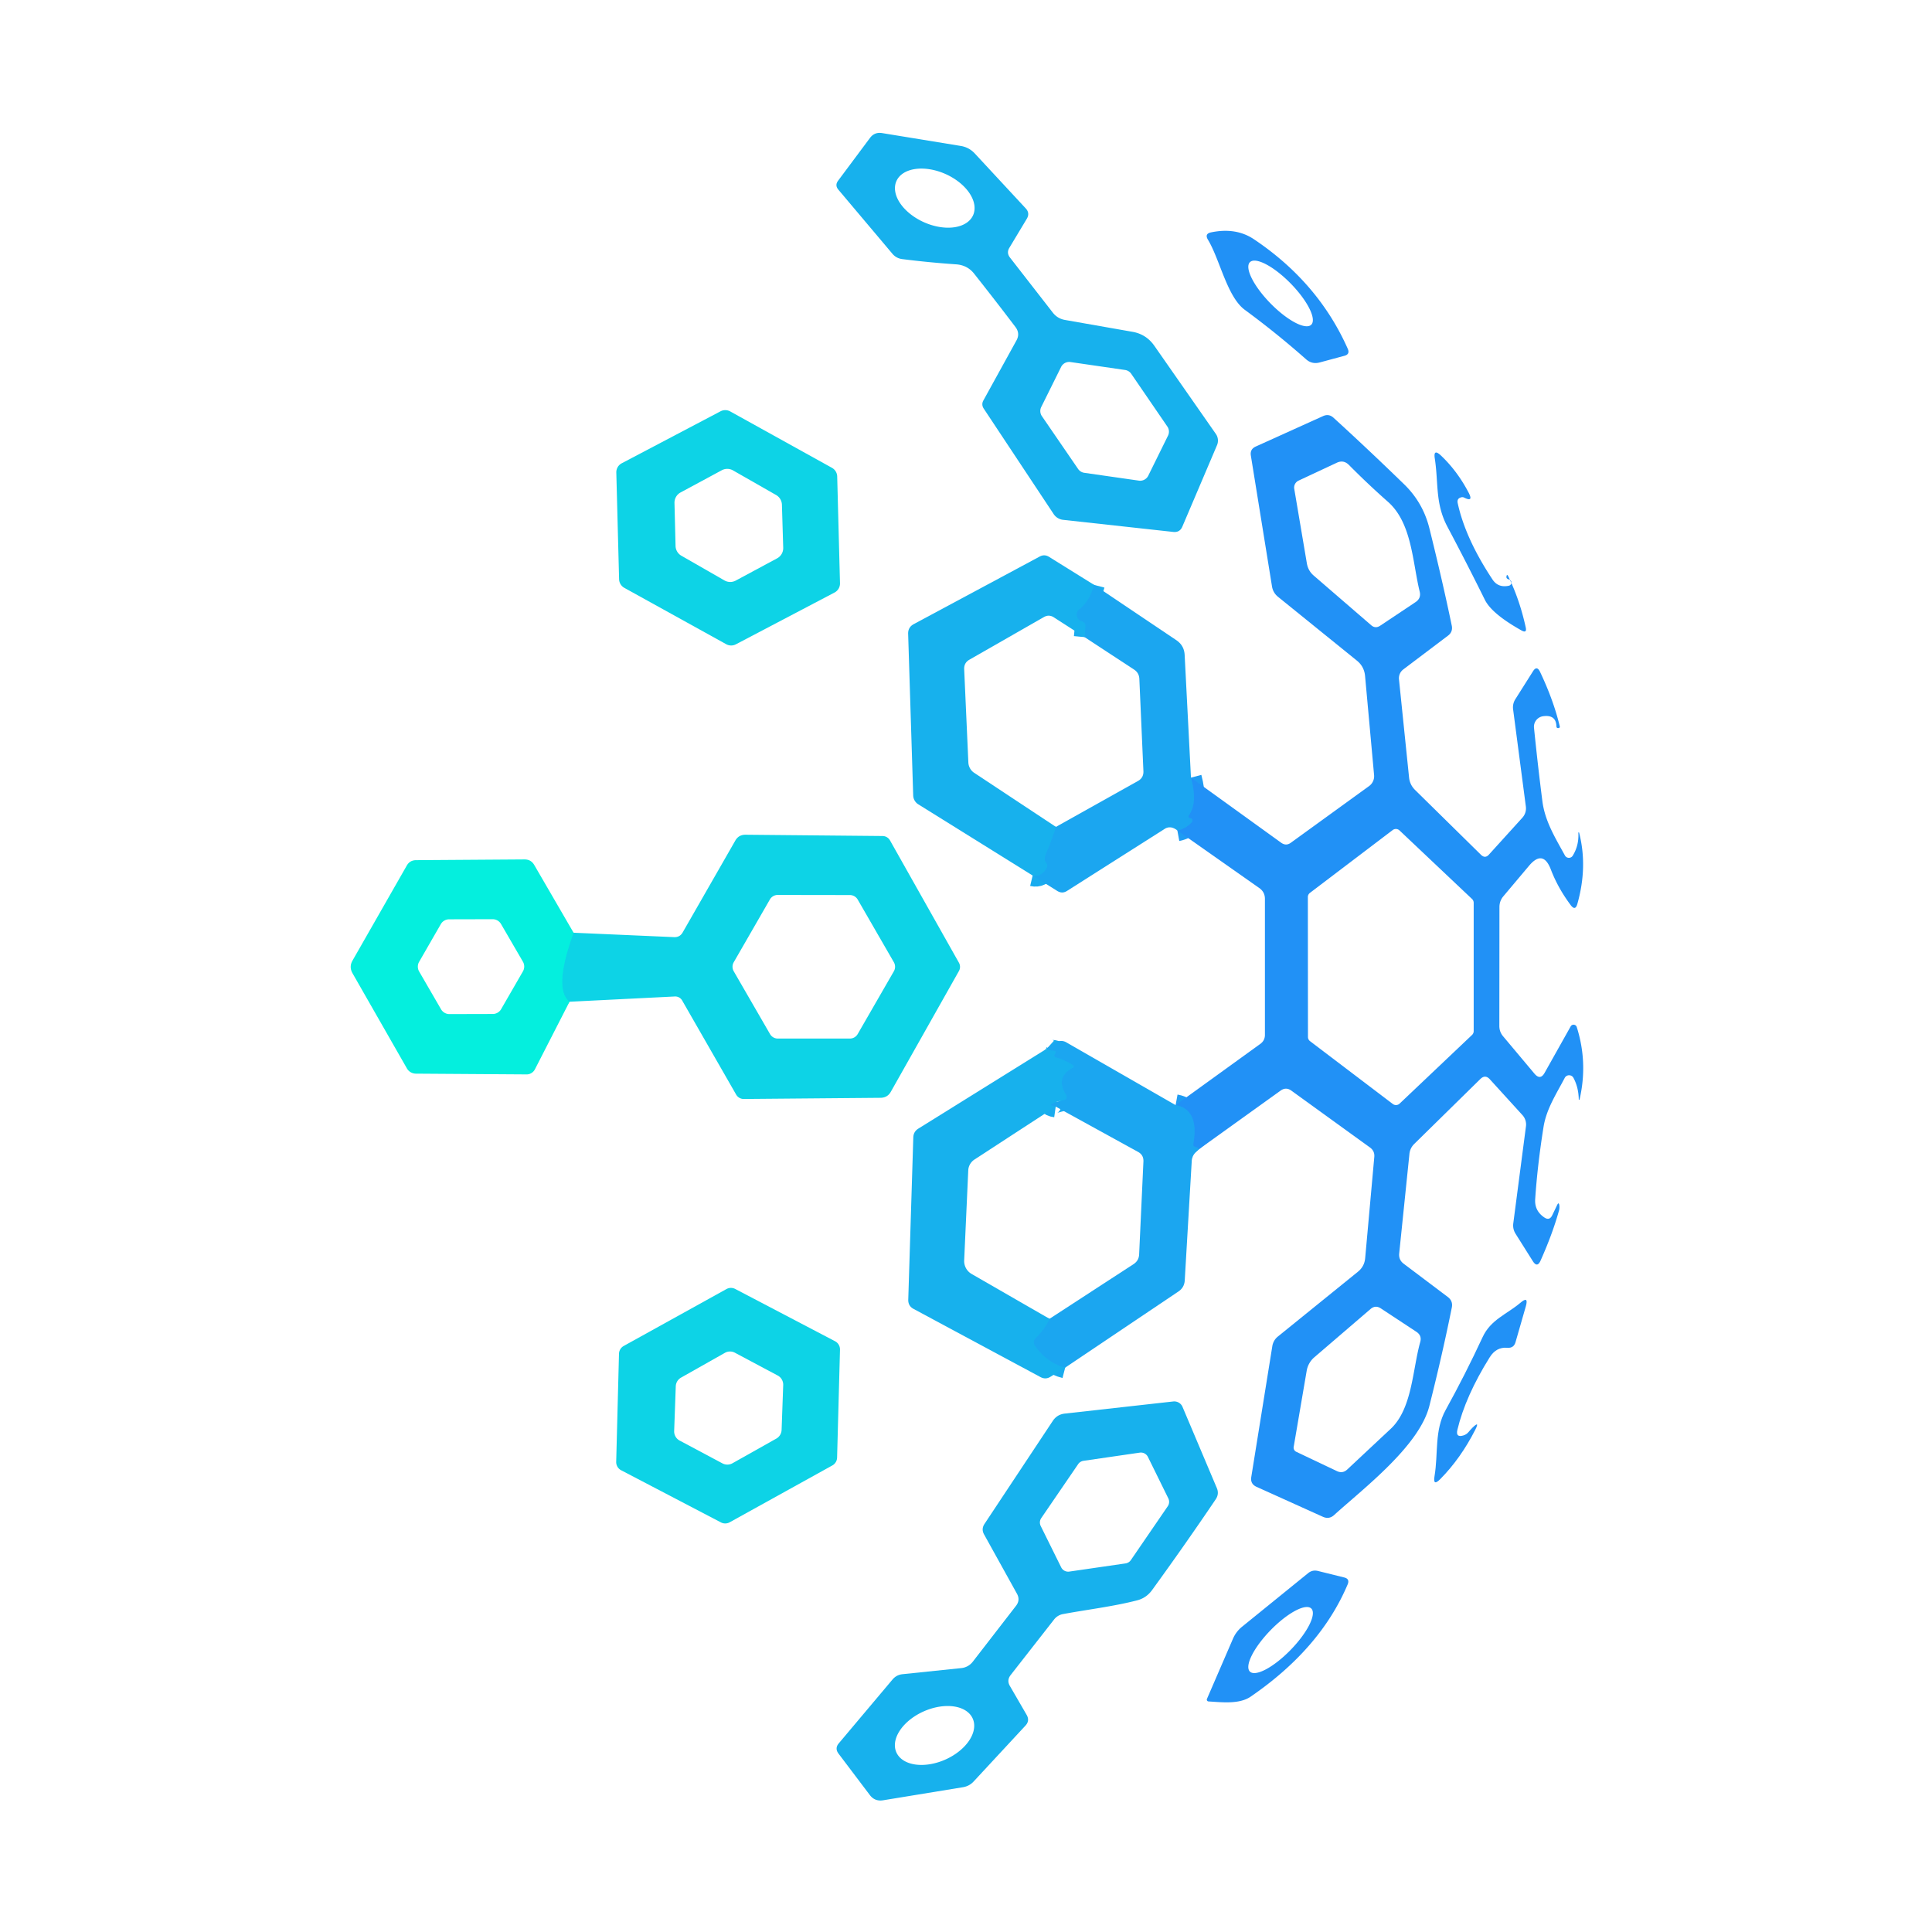 <?xml version="1.0" encoding="UTF-8" standalone="no"?>
<!DOCTYPE svg PUBLIC "-//W3C//DTD SVG 1.1//EN" "http://www.w3.org/Graphics/SVG/1.1/DTD/svg11.dtd">
<svg xmlns="http://www.w3.org/2000/svg" version="1.1" viewBox="0.00 0.00 180.00 180.00">
<g stroke-width="2.00" fill="none" stroke-linecap="butt">
<path stroke="#1e9cf3" vector-effect="non-scaling-stroke" d="
  M 111.72 107.06
  Q 111.60 106.91 111.41 106.88
  Q 111.14 106.83 111.18 106.55
  Q 111.73 103.36 109.53 102.96"
/>
<path stroke="#1e9cf3" vector-effect="non-scaling-stroke" d="
  M 109.69 77.37
  Q 110.45 77.23 111.01 76.63
  Q 111.15 76.48 111.05 76.32
  Q 111.03 76.27 110.98 76.26
  Q 110.59 76.20 110.83 75.85
  Q 111.57 74.76 110.96 72.45"
/>
<path stroke="#19acef" vector-effect="non-scaling-stroke" d="
  M 99.24 127.42
  Q 97.57 126.99 96.45 125.43
  Q 96.15 125.02 96.50 124.66
  Q 97.40 123.74 97.78 122.87"
/>
<path stroke="#19acef" vector-effect="non-scaling-stroke" d="
  M 98.36 103.10
  Q 97.17 102.93 99.08 102.50
  Q 99.54 102.39 99.30 101.98
  Q 98.33 100.37 99.88 99.52
  Q 100.18 99.36 99.88 99.18
  Q 99.14 98.74 98.41 98.53
  Q 98.26 98.50 98.22 98.36
  Q 98.20 98.31 98.24 98.27
  Q 98.53 97.90 98.07 97.89
  Q 97.72 97.89 97.52 97.71"
/>
<path stroke="#19acef" vector-effect="non-scaling-stroke" d="
  M 101.93 54.49
  Q 101.53 56.01 100.58 56.75
  Q 100.21 57.04 100.37 57.48
  Q 100.47 57.79 100.75 57.86
  Q 101.18 57.98 101.14 58.42
  L 101.05 59.36"
/>
<path stroke="#19acef" vector-effect="non-scaling-stroke" d="
  M 98.38 77.04
  Q 98.00 78.30 97.46 79.53
  Q 97.23 80.07 97.43 80.31
  Q 97.69 80.62 97.48 80.95
  Q 96.96 81.75 96.21 81.57"
/>
<path stroke="#09e1e2" vector-effect="non-scaling-stroke" d="
  M 53.06 93.33
  Q 51.53 92.13 53.44 86.90"
/>
</g>
<path fill="#17b1ed" d="
  M 94.61 30.47
  Q 92.73 27.99 90.75 25.49
  Q 90.13 24.71 89.10 24.63
  Q 86.50 24.45 84.06 24.14
  Q 83.51 24.07 83.15 23.65
  L 78.10 17.66
  Q 77.77 17.26 78.08 16.84
  L 81.04 12.87
  Q 81.47 12.28 82.19 12.40
  L 89.53 13.60
  Q 90.29 13.73 90.82 14.30
  L 95.56 19.41
  Q 95.98 19.86 95.66 20.39
  L 94.05 23.07
  Q 93.75 23.55 94.10 24.00
  L 98.09 29.13
  Q 98.53 29.69 99.23 29.81
  L 105.49 30.91
  Q 106.79 31.13 107.55 32.22
  L 113.28 40.43
  A 1.09 1.09 0.0 0 1 113.39 41.47
  L 110.15 49.08
  Q 109.91 49.62 109.32 49.56
  L 99.03 48.43
  A 1.22 1.22 0.0 0 1 98.17 47.90
  L 91.66 38.08
  Q 91.40 37.69 91.63 37.29
  L 94.70 31.72
  Q 95.06 31.07 94.61 30.47
  Z
  M 90.662 20.05
  A 3.91 2.46 24.0 0 0 88.091 16.213
  A 3.91 2.46 24.0 0 0 83.518 16.87
  A 3.91 2.46 24.0 0 0 86.089 20.707
  A 3.91 2.46 24.0 0 0 90.662 20.05
  Z
  M 106.11 44.78
  A 0.84 0.84 0.0 0 0 106.98 44.32
  L 108.82 40.59
  A 0.84 0.84 0.0 0 0 108.76 39.74
  L 105.39 34.82
  A 0.84 0.84 0.0 0 0 104.82 34.47
  L 99.73 33.73
  A 0.84 0.84 0.0 0 0 98.86 34.19
  L 97.01 37.92
  A 0.84 0.84 0.0 0 0 97.07 38.77
  L 100.45 43.70
  A 0.84 0.84 0.0 0 0 101.02 44.05
  L 106.11 44.78
  Z"
/>
<path fill="#2191f6" d="
  M 115.98 28.87
  C 114.32 27.65 113.65 24.16 112.54 22.33
  Q 112.21 21.78 112.83 21.65
  Q 115.14 21.17 116.81 22.28
  Q 122.82 26.30 125.57 32.50
  Q 125.79 33.01 125.25 33.15
  L 122.95 33.77
  Q 122.23 33.96 121.68 33.47
  Q 118.92 31.03 115.98 28.87
  Z
  M 122.165 30.255
  A 4.08 1.32 45.6 0 0 120.253 26.416
  A 4.08 1.32 45.6 0 0 116.455 24.425
  A 4.08 1.32 45.6 0 0 118.367 28.264
  A 4.08 1.32 45.6 0 0 122.165 30.255
  Z"
/>
<path fill="#0dd3e6" d="
  M 78.00 44.39
  L 78.26 54.33
  A 0.95 0.95 0.0 0 1 77.76 55.20
  L 68.56 60.03
  A 0.95 0.95 0.0 0 1 67.66 60.02
  L 58.17 54.77
  A 0.95 0.95 0.0 0 1 57.68 53.97
  L 57.42 44.02
  A 0.95 0.95 0.0 0 1 57.93 43.16
  L 67.13 38.32
  A 0.95 0.95 0.0 0 1 68.03 38.33
  L 77.52 43.59
  A 0.95 0.95 0.0 0 1 78.00 44.39
  Z
  M 67.50 54.08
  A 1.08 1.08 0.0 0 0 68.55 54.09
  L 72.40 52.02
  A 1.08 1.08 0.0 0 0 72.97 51.03
  L 72.85 47.02
  A 1.08 1.08 0.0 0 0 72.31 46.12
  L 68.30 43.83
  A 1.08 1.08 0.0 0 0 67.25 43.81
  L 63.41 45.88
  A 1.08 1.08 0.0 0 0 62.84 46.86
  L 62.94 50.87
  A 1.08 1.08 0.0 0 0 63.49 51.78
  L 67.50 54.08
  Z"
/>
<path fill="#2191f6" d="
  M 111.72 107.06
  Q 111.60 106.91 111.41 106.88
  Q 111.14 106.83 111.18 106.55
  Q 111.73 103.36 109.53 102.96
  L 117.43 97.25
  Q 117.85 96.94 117.85 96.42
  L 117.85 83.75
  Q 117.85 83.11 117.33 82.74
  L 109.69 77.37
  Q 110.45 77.23 111.01 76.63
  Q 111.15 76.48 111.05 76.32
  Q 111.03 76.27 110.98 76.26
  Q 110.59 76.20 110.83 75.85
  Q 111.57 74.76 110.96 72.45
  L 119.37 78.52
  Q 119.82 78.84 120.26 78.52
  L 127.55 73.24
  A 1.14 1.14 0.0 0 0 128.02 72.21
  L 127.18 62.98
  Q 127.10 62.10 126.42 61.55
  L 119.09 55.62
  Q 118.61 55.24 118.51 54.64
  L 116.54 42.45
  Q 116.44 41.85 117.00 41.60
  L 123.26 38.77
  Q 123.80 38.52 124.24 38.92
  Q 127.38 41.78 130.82 45.12
  Q 132.59 46.84 133.18 49.25
  Q 134.40 54.16 135.26 58.30
  Q 135.37 58.87 134.91 59.22
  L 130.74 62.37
  A 1.03 1.02 -21.8 0 0 130.34 63.29
  L 131.28 72.44
  Q 131.35 73.11 131.83 73.59
  L 137.98 79.64
  Q 138.37 80.02 138.73 79.61
  L 141.84 76.18
  A 1.31 1.29 -28.3 0 0 142.16 75.14
  L 140.97 66.07
  A 1.41 1.40 -32.6 0 1 141.17 65.16
  L 142.82 62.55
  Q 143.18 61.97 143.48 62.59
  Q 144.74 65.24 145.32 67.67
  Q 145.35 67.80 145.22 67.83
  L 145.22 67.83
  Q 145.02 67.87 145.01 67.67
  Q 144.97 66.56 143.76 66.73
  A 0.99 0.99 0.0 0 0 142.92 67.81
  Q 143.28 71.37 143.70 74.64
  C 143.94 76.53 144.92 78.09 145.80 79.70
  A 0.42 0.42 0.0 0 0 146.53 79.72
  Q 147.12 78.76 147.05 77.58
  A 0.04 0.04 0.0 0 1 147.12 77.57
  Q 147.94 80.75 146.96 84.21
  Q 146.77 84.90 146.34 84.33
  Q 145.14 82.72 144.49 81.01
  Q 143.76 79.11 142.45 80.67
  L 140.06 83.51
  Q 139.70 83.94 139.70 84.51
  L 139.69 95.59
  Q 139.69 96.14 140.05 96.56
  L 142.97 100.04
  Q 143.51 100.67 143.91 99.95
  L 146.34 95.62
  A 0.31 0.31 0.0 0 1 146.90 95.68
  Q 147.96 99.02 147.16 102.45
  A 0.04 0.04 0.0 0 1 147.09 102.44
  Q 147.07 101.31 146.60 100.43
  A 0.46 0.46 0.0 0 0 145.78 100.43
  C 145.01 101.90 144.08 103.31 143.81 104.98
  Q 143.24 108.56 143.03 111.73
  Q 142.96 112.80 143.87 113.42
  Q 144.36 113.76 144.62 113.22
  L 145.07 112.28
  Q 145.23 111.94 145.28 112.31
  Q 145.31 112.55 145.25 112.78
  Q 144.64 114.97 143.53 117.45
  Q 143.22 118.15 142.81 117.50
  L 141.21 114.96
  Q 140.92 114.50 140.99 113.97
  L 142.17 104.94
  A 1.31 1.29 28.3 0 0 141.85 103.90
  L 138.81 100.56
  Q 138.38 100.08 137.92 100.53
  L 131.77 106.57
  Q 131.36 106.97 131.31 107.54
  L 130.36 116.78
  Q 130.30 117.38 130.78 117.74
  L 134.88 120.83
  Q 135.39 121.21 135.26 121.83
  Q 134.38 126.20 133.17 130.99
  C 132.22 134.74 127.01 138.69 124.29 141.16
  Q 123.83 141.57 123.26 141.32
  L 117.08 138.53
  Q 116.47 138.26 116.58 137.60
  L 118.54 125.41
  A 1.44 1.41 76.0 0 1 119.06 124.52
  L 126.52 118.48
  Q 127.12 117.99 127.19 117.22
  L 128.04 107.79
  Q 128.09 107.24 127.64 106.91
  L 120.31 101.61
  Q 119.81 101.25 119.31 101.61
  L 111.72 107.06
  Z
  M 124.53 43.12
  L 120.98 44.78
  A 0.72 0.71 -17.3 0 0 120.58 45.53
  L 121.76 52.50
  Q 121.88 53.18 122.39 53.62
  L 127.75 58.25
  Q 128.14 58.59 128.58 58.30
  L 131.88 56.10
  Q 132.42 55.74 132.27 55.12
  C 131.60 52.41 131.56 48.73 129.31 46.75
  Q 127.42 45.08 125.68 43.32
  Q 125.17 42.81 124.53 43.12
  Z
  M 130.39 77.37
  A 0.49 0.49 0.0 0 0 129.76 77.33
  L 122.04 83.19
  A 0.49 0.49 0.0 0 0 121.85 83.58
  L 121.86 96.61
  A 0.49 0.49 0.0 0 0 122.05 97.00
  L 129.77 102.86
  A 0.49 0.49 0.0 0 0 130.40 102.82
  L 137.15 96.42
  A 0.49 0.49 0.0 0 0 137.30 96.07
  L 137.30 84.11
  A 0.49 0.49 0.0 0 0 137.15 83.76
  L 130.39 77.37
  Z
  M 120.77 135.26
  L 124.56 137.06
  Q 125.09 137.31 125.52 136.91
  Q 127.42 135.13 129.57 133.12
  C 131.58 131.24 131.60 127.59 132.32 125.03
  Q 132.49 124.43 131.96 124.08
  L 128.65 121.90
  Q 128.15 121.57 127.70 121.95
  L 122.47 126.44
  A 2.14 2.10 75.2 0 0 121.74 127.72
  L 120.53 134.80
  A 0.43 0.42 17.9 0 0 120.77 135.26
  Z"
/>
<path fill="#2191f6" d="
  M 140.60 53.99
  Q 140.33 53.92 140.35 53.74
  Q 140.39 53.42 140.53 53.71
  Q 141.59 55.89 142.15 58.46
  Q 142.27 59.02 141.76 58.74
  Q 138.99 57.19 138.34 55.88
  Q 136.68 52.52 134.86 49.09
  C 133.70 46.91 134.03 45.02 133.68 42.74
  Q 133.52 41.76 134.25 42.44
  Q 135.79 43.90 136.84 45.92
  Q 137.30 46.81 136.41 46.36
  Q 136.29 46.30 136.16 46.33
  Q 135.72 46.43 135.81 46.87
  Q 136.52 50.16 139.04 53.97
  Q 139.57 54.79 140.58 54.57
  A 0.30 0.30 0.0 0 0 140.60 53.99
  Z"
/>
<path fill="#17b1ed" d="
  M 101.93 54.49
  Q 101.53 56.01 100.58 56.75
  Q 100.21 57.04 100.37 57.48
  Q 100.47 57.79 100.75 57.86
  Q 101.18 57.98 101.14 58.42
  L 101.05 59.36
  L 98.19 57.52
  Q 97.73 57.22 97.26 57.49
  L 90.32 61.46
  Q 89.81 61.75 89.83 62.34
  L 90.22 71.04
  A 1.23 1.21 -74.8 0 0 90.76 72.00
  L 98.38 77.04
  Q 98.00 78.30 97.46 79.53
  Q 97.23 80.07 97.43 80.31
  Q 97.69 80.62 97.48 80.95
  Q 96.96 81.75 96.21 81.57
  L 85.56 74.94
  A 1.01 1.01 0.0 0 1 85.08 74.10
  L 84.61 59.06
  Q 84.59 58.44 85.13 58.15
  L 96.87 51.85
  Q 97.30 51.62 97.72 51.87
  L 101.93 54.49
  Z"
/>
<path fill="#1ba6f0" d="
  M 101.93 54.49
  L 109.59 59.64
  Q 110.32 60.13 110.37 61.00
  L 110.96 72.45
  Q 111.57 74.76 110.83 75.85
  Q 110.59 76.20 110.98 76.26
  Q 111.03 76.27 111.05 76.32
  Q 111.15 76.48 111.01 76.63
  Q 110.45 77.23 109.69 77.37
  Q 109.52 77.23 109.32 77.15
  A 0.85 0.85 0.0 0 0 108.52 77.22
  L 99.42 83.00
  Q 98.96 83.30 98.49 83.00
  L 96.21 81.57
  Q 96.96 81.75 97.48 80.95
  Q 97.69 80.62 97.43 80.31
  Q 97.23 80.07 97.46 79.53
  Q 98.00 78.30 98.38 77.04
  L 106.01 72.77
  Q 106.55 72.47 106.53 71.86
  L 106.15 63.24
  Q 106.12 62.69 105.67 62.39
  L 101.05 59.36
  L 101.14 58.42
  Q 101.18 57.98 100.75 57.86
  Q 100.47 57.79 100.37 57.48
  Q 100.21 57.04 100.58 56.75
  Q 101.53 56.01 101.93 54.49
  Z"
/>
<path fill="#0dd3e6" d="
  M 53.06 93.33
  Q 51.53 92.13 53.44 86.90
  L 62.79 87.31
  Q 63.34 87.34 63.61 86.86
  L 68.51 78.31
  Q 68.82 77.77 69.45 77.77
  L 82.22 77.89
  A 0.80 0.80 0.0 0 1 82.92 78.30
  L 89.34 89.69
  A 0.79 0.79 0.0 0 1 89.34 90.47
  L 83.00 101.71
  Q 82.69 102.27 82.04 102.28
  L 69.29 102.39
  A 0.82 0.81 74.3 0 1 68.59 101.99
  L 63.56 93.22
  A 0.75 0.75 0.0 0 0 62.86 92.84
  L 53.06 93.33
  Z
  M 83.28 90.49
  A 0.84 0.84 0.0 0 0 83.28 89.65
  L 79.91 83.81
  A 0.84 0.84 0.0 0 0 79.19 83.39
  L 72.46 83.38
  A 0.84 0.84 0.0 0 0 71.73 83.80
  L 68.36 89.65
  A 0.84 0.84 0.0 0 0 68.36 90.49
  L 71.74 96.34
  A 0.84 0.84 0.0 0 0 72.47 96.76
  L 79.18 96.76
  A 0.84 0.84 0.0 0 0 79.91 96.34
  L 83.28 90.49
  Z"
/>
<path fill="#04efde" d="
  M 53.44 86.90
  Q 51.53 92.13 53.06 93.33
  L 49.84 99.62
  A 0.88 0.86 -75.7 0 1 49.05 100.10
  L 38.74 100.03
  A 0.98 0.96 -13.9 0 1 37.91 99.54
  L 32.84 90.67
  Q 32.51 90.08 32.84 89.50
  L 37.90 80.64
  Q 38.18 80.15 38.75 80.14
  L 48.87 80.07
  Q 49.47 80.07 49.77 80.58
  L 53.44 86.90
  Z
  M 45.91 94.47
  A 0.90 0.90 0.0 0 0 46.69 94.02
  L 48.72 90.50
  A 0.90 0.90 0.0 0 0 48.72 89.60
  L 46.68 86.09
  A 0.90 0.90 0.0 0 0 45.90 85.64
  L 41.85 85.65
  A 0.90 0.90 0.0 0 0 41.07 86.10
  L 39.05 89.61
  A 0.90 0.90 0.0 0 0 39.05 90.51
  L 41.09 94.03
  A 0.90 0.90 0.0 0 0 41.87 94.48
  L 45.91 94.47
  Z"
/>
<path fill="#1ba6f0" d="
  M 109.53 102.96
  Q 111.73 103.36 111.18 106.55
  Q 111.14 106.83 111.41 106.88
  Q 111.60 106.91 111.72 107.06
  L 111.41 107.35
  Q 111.05 107.70 111.03 108.20
  L 110.38 119.29
  Q 110.34 119.97 109.77 120.34
  L 99.24 127.42
  Q 97.57 126.99 96.45 125.43
  Q 96.15 125.02 96.50 124.66
  Q 97.40 123.74 97.78 122.87
  L 105.62 117.77
  Q 106.10 117.45 106.13 116.88
  L 106.53 108.22
  Q 106.56 107.61 106.03 107.32
  L 98.36 103.10
  Q 97.17 102.93 99.08 102.50
  Q 99.54 102.39 99.30 101.98
  Q 98.33 100.37 99.88 99.52
  Q 100.18 99.36 99.88 99.18
  Q 99.14 98.74 98.41 98.53
  Q 98.26 98.50 98.22 98.36
  Q 98.20 98.31 98.24 98.27
  Q 98.53 97.90 98.07 97.89
  Q 97.72 97.89 97.52 97.71
  Q 97.95 97.30 98.46 97.07
  A 0.95 0.95 0.0 0 1 99.34 97.11
  L 109.53 102.96
  Z"
/>
<path fill="#17b1ed" d="
  M 97.52 97.71
  Q 97.72 97.89 98.07 97.89
  Q 98.53 97.90 98.24 98.27
  Q 98.20 98.31 98.22 98.36
  Q 98.26 98.50 98.41 98.53
  Q 99.14 98.74 99.88 99.18
  Q 100.18 99.36 99.88 99.52
  Q 98.33 100.37 99.30 101.98
  Q 99.54 102.39 99.08 102.50
  Q 97.17 102.93 98.36 103.10
  L 90.79 108.03
  A 1.29 1.27 -15.5 0 0 90.21 109.04
  L 89.83 117.42
  A 1.40 1.39 16.7 0 0 90.52 118.69
  L 97.78 122.87
  Q 97.40 123.74 96.50 124.66
  Q 96.15 125.02 96.45 125.43
  Q 97.57 126.99 99.24 127.42
  L 97.87 128.27
  Q 97.43 128.55 96.96 128.31
  L 85.12 121.95
  Q 84.61 121.68 84.62 121.10
  L 85.09 105.98
  Q 85.10 105.44 85.56 105.15
  L 97.52 97.71
  Z"
/>
<path fill="#0dd3e6" d="
  M 68.50 120.09
  L 77.80 124.96
  A 0.86 0.86 0.0 0 1 78.26 125.75
  L 77.99 135.80
  A 0.86 0.86 0.0 0 1 77.55 136.53
  L 67.98 141.83
  A 0.86 0.86 0.0 0 1 67.17 141.84
  L 57.87 136.98
  A 0.86 0.86 0.0 0 1 57.41 136.19
  L 57.67 126.13
  A 0.86 0.86 0.0 0 1 58.11 125.40
  L 67.68 120.10
  A 0.86 0.86 0.0 0 1 68.50 120.09
  Z
  M 68.47 126.03
  A 0.97 0.97 0.0 0 0 67.54 126.04
  L 63.45 128.35
  A 0.97 0.97 0.0 0 0 62.96 129.16
  L 62.81 133.33
  A 0.97 0.97 0.0 0 0 63.33 134.22
  L 67.31 136.34
  A 0.97 0.97 0.0 0 0 68.24 136.33
  L 72.33 134.03
  A 0.97 0.97 0.0 0 0 72.82 133.22
  L 72.97 129.04
  A 0.97 0.97 0.0 0 0 72.45 128.15
  L 68.47 126.03
  Z"
/>
<path fill="#2191f6" d="
  M 136.33 133.74
  Q 136.62 133.66 136.82 133.42
  Q 136.99 133.21 137.19 133.01
  Q 137.89 132.33 137.45 133.20
  Q 136.09 135.88 134.18 137.81
  Q 133.49 138.51 133.65 137.54
  C 134.01 135.41 133.63 133.27 134.69 131.36
  Q 136.53 128.03 138.13 124.58
  C 138.89 122.94 140.37 122.46 141.65 121.38
  Q 142.44 120.70 142.16 121.70
  L 141.20 125.04
  Q 141.04 125.62 140.43 125.57
  Q 139.40 125.48 138.79 126.46
  Q 136.53 130.08 135.78 133.22
  Q 135.61 133.95 136.33 133.74
  Z"
/>
<path fill="#17b1ed" d="
  M 94.09 157.08
  L 95.65 159.77
  Q 95.96 160.31 95.55 160.76
  L 90.71 165.98
  Q 90.31 166.41 89.72 166.51
  L 82.27 167.73
  Q 81.50 167.85 81.04 167.24
  L 78.13 163.39
  Q 77.75 162.89 78.15 162.42
  L 83.15 156.48
  Q 83.52 156.04 84.09 155.98
  L 89.58 155.41
  A 1.54 1.53 -74.2 0 0 90.63 154.82
  L 94.66 149.61
  Q 95.08 149.07 94.74 148.47
  L 91.69 142.97
  Q 91.40 142.46 91.73 141.97
  L 98.08 132.39
  Q 98.48 131.78 99.21 131.70
  L 109.32 130.57
  A 0.84 0.83 -14.4 0 1 110.17 131.07
  L 113.37 138.64
  Q 113.60 139.18 113.27 139.68
  Q 110.44 143.87 107.34 148.14
  Q 106.80 148.88 105.95 149.10
  C 103.70 149.68 101.29 149.96 99.04 150.38
  A 1.36 1.35 -75.9 0 0 98.21 150.88
  L 94.16 156.06
  Q 93.78 156.55 94.09 157.08
  Z
  M 97.01 141.44
  A 0.73 0.73 0.0 0 0 96.96 142.17
  L 98.87 146.03
  A 0.73 0.73 0.0 0 0 99.63 146.42
  L 104.86 145.66
  A 0.73 0.73 0.0 0 0 105.36 145.35
  L 108.80 140.33
  A 0.73 0.73 0.0 0 0 108.85 139.60
  L 106.95 135.74
  A 0.73 0.73 0.0 0 0 106.18 135.34
  L 100.95 136.10
  A 0.73 0.73 0.0 0 0 100.45 136.41
  L 97.01 141.44
  Z
  M 90.629 160.12
  A 3.89 2.46 -23.8 0 0 86.077 159.439
  A 3.89 2.46 -23.8 0 0 83.511 163.26
  A 3.89 2.46 -23.8 0 0 88.063 163.941
  A 3.89 2.46 -23.8 0 0 90.629 160.12
  Z"
/>
<path fill="#2191f6" d="
  M 112.45 158.28
  L 114.88 152.66
  Q 115.17 152.00 115.73 151.55
  L 121.87 146.57
  Q 122.27 146.24 122.78 146.36
  L 125.24 146.97
  Q 125.77 147.10 125.56 147.61
  Q 123.02 153.62 116.51 158.08
  C 115.45 158.80 113.81 158.59 112.60 158.52
  A 0.17 0.17 0.0 0 1 112.45 158.28
  Z
  M 116.452 155.739
  A 4.10 1.31 134.2 0 0 120.249 153.713
  A 4.10 1.31 134.2 0 0 122.168 149.861
  A 4.10 1.31 134.2 0 0 118.371 151.887
  A 4.10 1.31 134.2 0 0 116.452 155.739
  Z"
/>
</svg>
